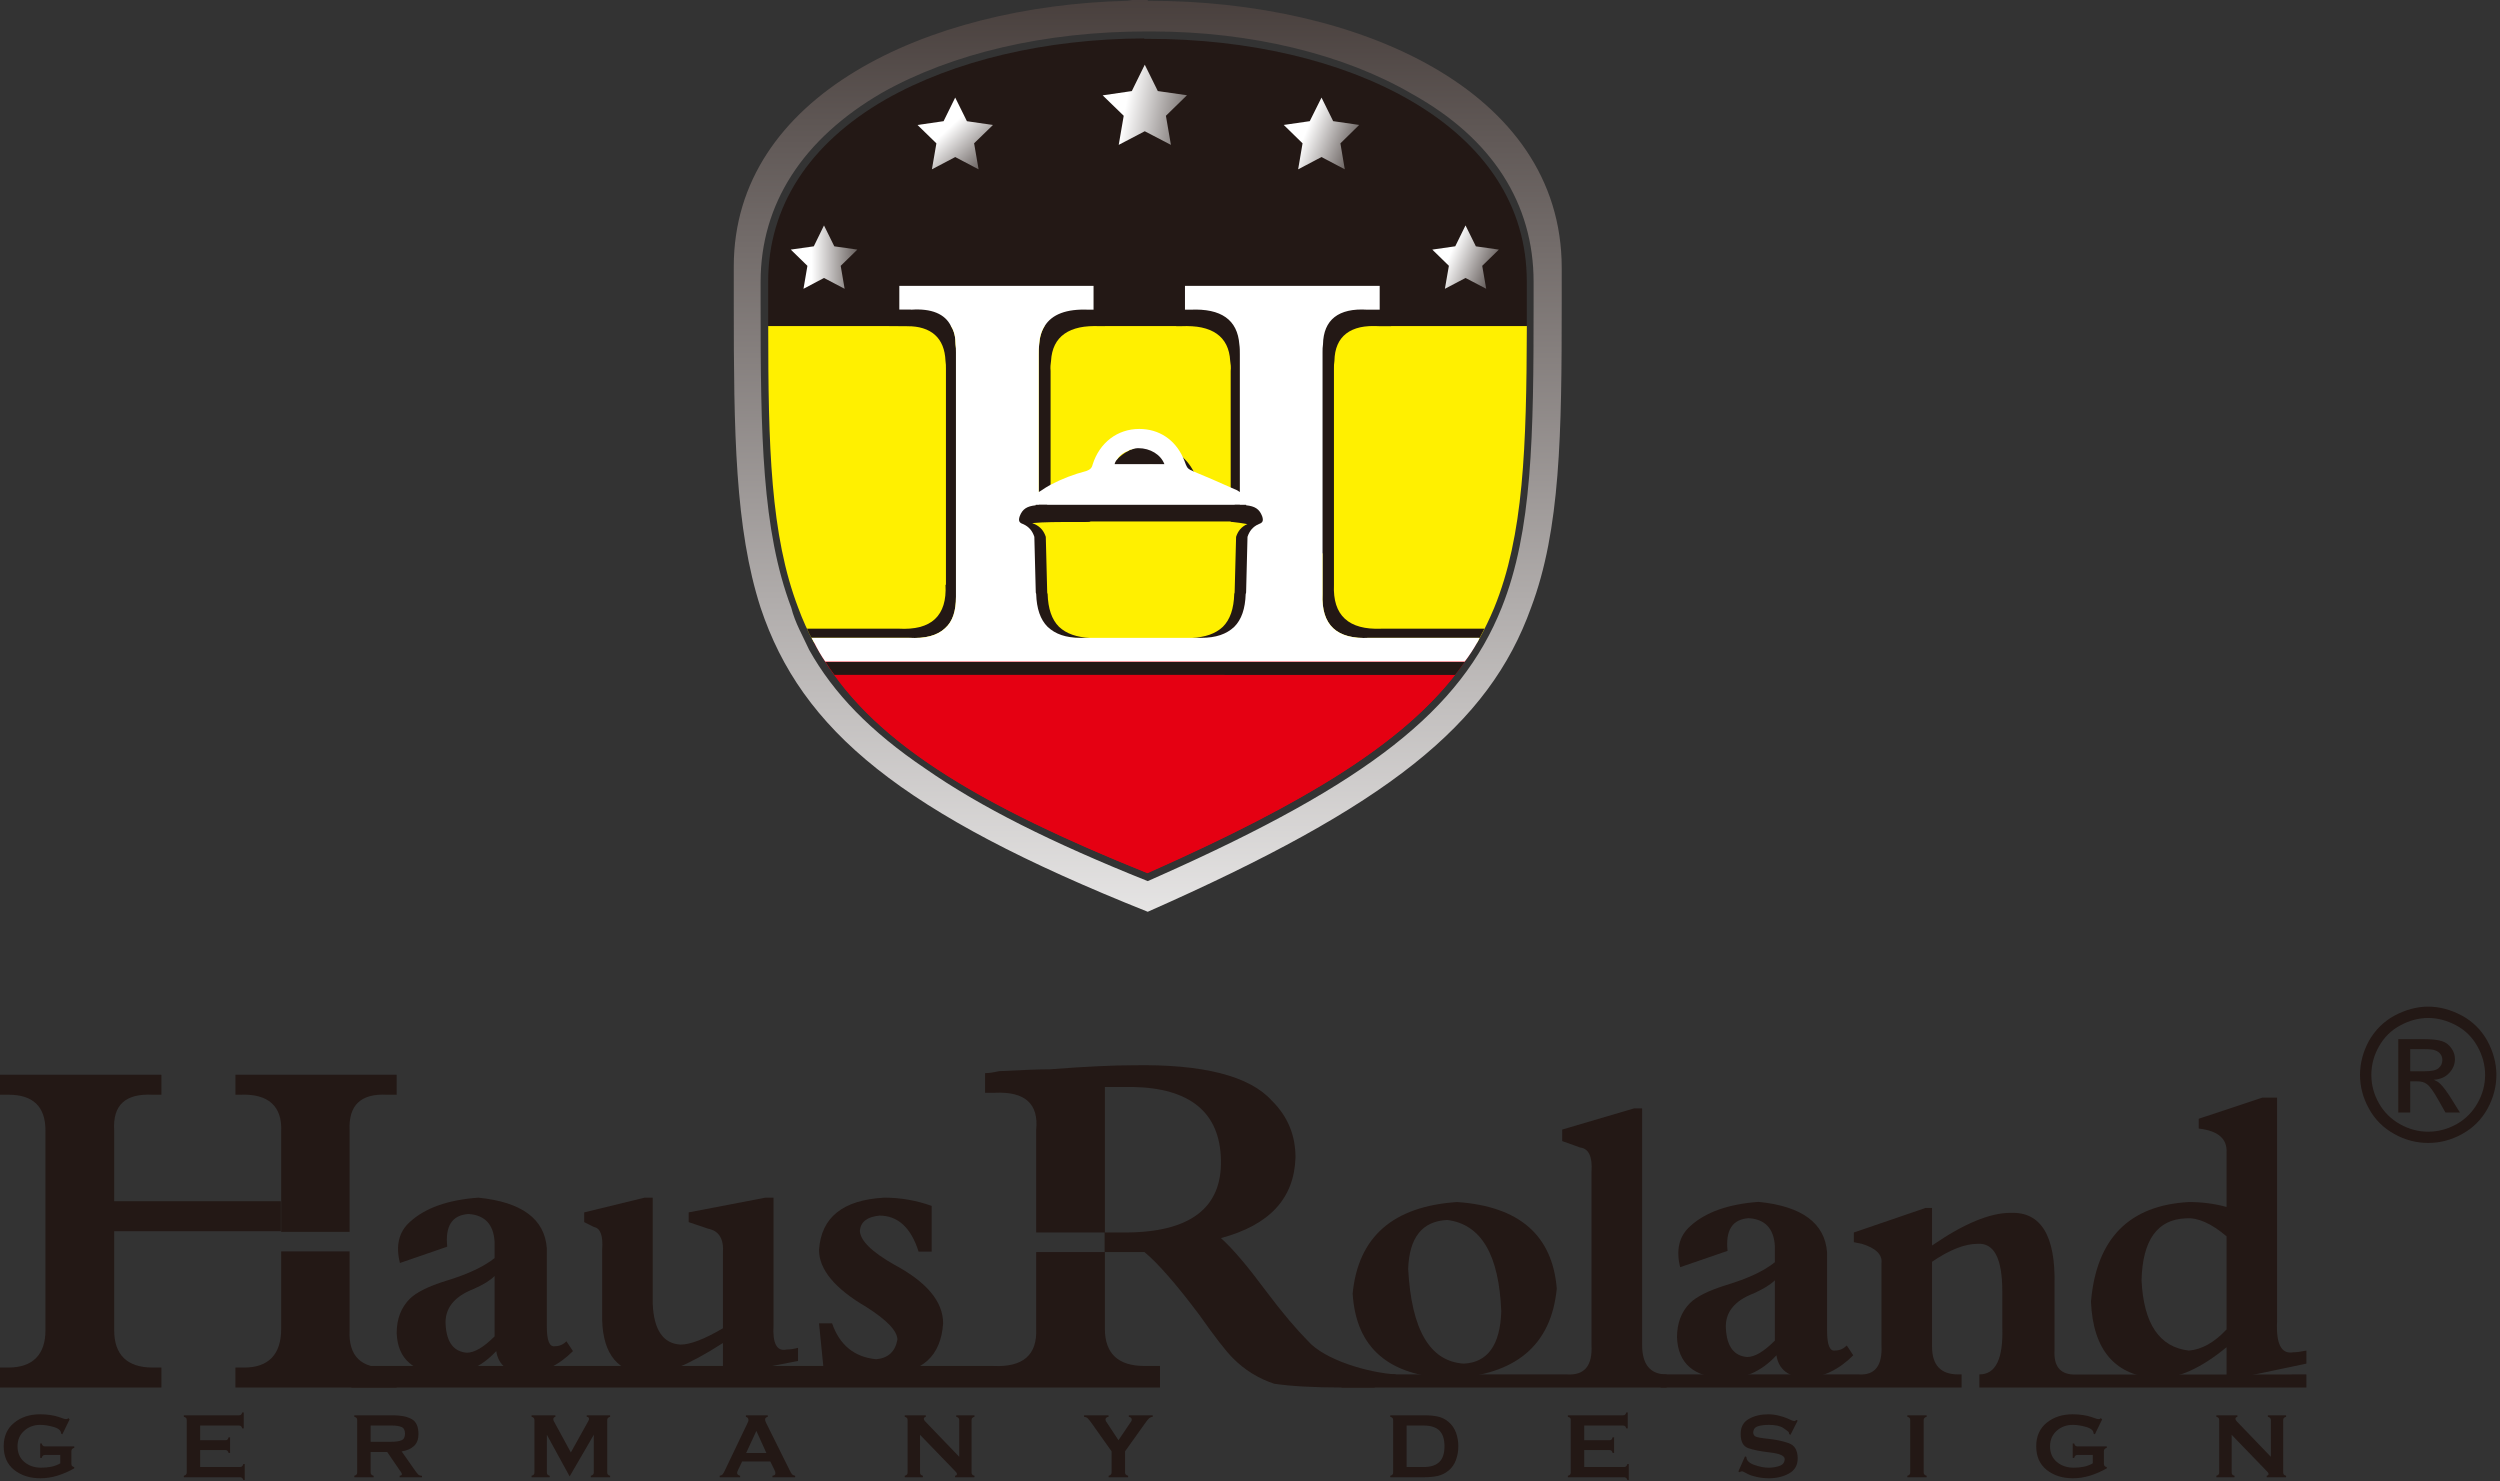 <?xml version="1.0" encoding="UTF-8" standalone="no"?>
<!DOCTYPE svg PUBLIC "-//W3C//DTD SVG 1.1//EN" "http://www.w3.org/Graphics/SVG/1.1/DTD/svg11.dtd">
<svg width="100%" height="100%" viewBox="0 0 606 359" version="1.1" xmlns="http://www.w3.org/2000/svg" xmlns:xlink="http://www.w3.org/1999/xlink" xml:space="preserve" xmlns:serif="http://www.serif.com/" style="fill-rule:evenodd;clip-rule:evenodd;stroke-linejoin:round;stroke-miterlimit:2;">
    <rect x="0" y="0" width="606" height="359" fill="#333333" stroke="none"/>
    <g transform="matrix(0,-309.713,-309.713,0,278.213,256.631)">
        <path d="M0.828,0.016C0.824,0.173 0.754,0.324 0.62,0.324L0.591,0.324C0.49,0.324 0.415,0.323 0.353,0.303C0.257,0.271 0.192,0.193 0.115,0C0.198,-0.188 0.261,-0.267 0.353,-0.3C0.414,-0.323 0.489,-0.324 0.591,-0.324L0.619,-0.324C0.759,-0.324 0.828,-0.163 0.828,-0.001L0.828,-0L0.829,-0C0.829,0.005 0.829,0.011 0.828,0.016ZM0.227,0.174C0.256,0.217 0.286,0.246 0.32,0.265C0.331,0.27 0.341,0.276 0.353,0.279C0.414,0.302 0.488,0.303 0.591,0.303L0.608,0.303C0.669,0.303 0.72,0.27 0.756,0.208C0.787,0.153 0.804,0.08 0.804,0.001L0.804,-0.003C0.804,-0.081 0.786,-0.154 0.755,-0.207C0.72,-0.27 0.669,-0.302 0.608,-0.302L0.591,-0.302C0.487,-0.302 0.413,-0.301 0.353,-0.277C0.273,-0.245 0.216,-0.173 0.143,-0.009L0.139,0C0.169,0.075 0.197,0.131 0.227,0.174Z" style="fill:url(#_Linear1);fill-rule:nonzero;"/>
    </g>
    <g transform="matrix(4.167,0,0,4.167,202.275,211.664)">
        <path d="M0,-11.538L36.105,-11.538C33.022,-7.607 27.675,-4.201 18.211,0C8.453,-3.936 3.002,-7.338 0,-11.538" style="fill:rgb(229,0,18);fill-rule:nonzero;"/>
    </g>
    <g transform="matrix(4.167,0,0,4.167,186.218,155.827)">
        <path d="M0,-18.431C0,-11.441 0.127,-6.272 1.747,-2.033C2.001,-1.336 2.31,-0.645 2.674,0L41.227,0C41.275,-0.078 41.327,-0.182 41.379,-0.259C41.688,-0.825 41.971,-1.414 42.229,-2.033C43.95,-6.246 44.105,-11.364 44.13,-18.431L0,-18.431Z" style="fill:rgb(255,240,0);fill-rule:nonzero;"/>
    </g>
    <g transform="matrix(4.167,0,0,4.167,341.606,64.145)">
        <path d="M0,-9.586C-3.982,-11.874 -9.381,-13.133 -15.166,-13.133L-15.421,-13.133L-15.421,-13.159C-21.153,-13.133 -26.474,-11.874 -30.457,-9.612C-34.928,-7.042 -37.293,-3.365 -37.293,0.978L-37.293,3.573L6.837,3.573L6.837,0.978C6.837,-3.365 4.474,-7.016 0,-9.586" style="fill:rgb(35,24,21);fill-rule:nonzero;"/>
    </g>
    <g transform="matrix(4.167,0,0,4.167,588.586,277.05)">
        <path d="M0,-7.93C0.668,-7.93 1.322,-7.747 1.95,-7.415C2.587,-7.073 3.08,-6.584 3.438,-5.951C3.783,-5.312 3.969,-4.648 3.969,-3.962C3.969,-3.277 3.795,-2.617 3.449,-1.983C3.096,-1.355 2.612,-0.867 1.974,-0.519C1.346,-0.171 0.693,0 0,0C-0.682,0 -1.344,-0.171 -1.97,-0.519C-2.596,-0.867 -3.092,-1.355 -3.438,-1.983C-3.793,-2.617 -3.964,-3.277 -3.964,-3.962C-3.964,-4.648 -3.785,-5.312 -3.438,-5.951C-3.073,-6.584 -2.577,-7.073 -1.946,-7.415C-1.308,-7.747 -0.661,-7.93 0,-7.93M0,-7.269C-0.548,-7.269 -1.095,-7.124 -1.619,-6.839C-2.146,-6.558 -2.557,-6.153 -2.86,-5.619C-3.159,-5.089 -3.305,-4.533 -3.305,-3.962C-3.305,-3.391 -3.164,-2.84 -2.868,-2.316C-2.577,-1.796 -2.16,-1.386 -1.635,-1.09C-1.115,-0.8 -0.568,-0.654 0,-0.654C0.577,-0.654 1.122,-0.8 1.65,-1.09C2.169,-1.386 2.583,-1.796 2.872,-2.316C3.171,-2.84 3.313,-3.391 3.313,-3.962C3.313,-4.533 3.163,-5.089 2.865,-5.619C2.568,-6.153 2.158,-6.558 1.632,-6.839C1.094,-7.124 0.559,-7.269 0,-7.269M-1.739,-1.771L-1.739,-6.039L-0.27,-6.039C0.231,-6.039 0.596,-5.997 0.823,-5.914C1.047,-5.842 1.221,-5.701 1.353,-5.505C1.496,-5.307 1.558,-5.1 1.558,-4.881C1.558,-4.57 1.439,-4.295 1.221,-4.066C0.995,-3.827 0.707,-3.702 0.33,-3.676C0.483,-3.609 0.605,-3.536 0.693,-3.448C0.865,-3.282 1.08,-3.002 1.33,-2.601L1.847,-1.771L1.006,-1.771L0.626,-2.44C0.33,-2.97 0.1,-3.308 -0.09,-3.432C-0.225,-3.536 -0.399,-3.583 -0.646,-3.583L-1.043,-3.583L-1.043,-1.771L-1.739,-1.771ZM-1.043,-4.17L-0.212,-4.17C0.185,-4.17 0.461,-4.222 0.605,-4.351C0.749,-4.471 0.826,-4.627 0.826,-4.824C0.826,-4.949 0.793,-5.063 0.721,-5.161C0.646,-5.265 0.549,-5.333 0.423,-5.38C0.305,-5.437 0.073,-5.457 -0.264,-5.457L-1.043,-5.457L-1.043,-4.17Z" style="fill:rgb(35,24,21);"/>
    </g>
    <g transform="matrix(4.167,0,0,4.167,119.889,314.31)">
        <path d="M0,-1.2C-0.254,-0.944 -0.665,-0.691 -1.232,-0.442C-2.373,0.006 -2.913,0.701 -2.848,1.646C-2.785,2.664 -2.373,3.199 -1.614,3.261C-1.171,3.261 -0.634,2.944 0,2.311L0,-1.2ZM4.559,3.167C3.734,3.994 2.817,4.435 1.805,4.497C0.792,4.435 0.222,3.994 0.097,3.167C-0.791,4.118 -1.804,4.559 -2.944,4.497C-4.717,4.435 -5.634,3.641 -5.696,2.124C-5.696,1.303 -5.444,0.639 -4.938,0.13C-4.556,-0.249 -3.86,-0.597 -2.848,-0.914C-1.583,-1.293 -0.634,-1.74 0,-2.243L0,-3.194C-0.062,-4.207 -0.568,-4.746 -1.518,-4.808C-2.469,-4.746 -2.881,-4.113 -2.755,-2.908L-5.507,-1.958C-5.761,-2.971 -5.571,-3.765 -4.938,-4.336C-4.053,-5.157 -2.724,-5.629 -0.949,-5.759C1.582,-5.505 2.912,-4.523 3.039,-2.815L3.039,1.745C3.039,2.565 3.196,2.944 3.514,2.882C3.765,2.882 3.988,2.788 4.178,2.596L4.559,3.167Z" style="fill:rgb(35,24,21);fill-rule:nonzero;"/>
    </g>
    <g transform="matrix(4.167,0,0,4.167,175.236,298.079)">
        <path d="M0,6.591C-1.963,7.858 -3.417,8.455 -4.367,8.393C-6.076,8.33 -6.964,7.287 -7.025,5.261L-7.025,1.174C-6.964,0.355 -7.122,-0.088 -7.501,-0.155L-8.07,-0.44L-8.07,-1.007L-4.557,-1.864L-4.083,-1.864L-4.083,4.312C-4.02,5.828 -3.481,6.622 -2.469,6.684C-1.898,6.684 -1.078,6.368 0,5.734L0,1.367C0.062,0.547 -0.221,0.069 -0.854,-0.056L-1.993,-0.44L-1.993,-1.007L2.47,-1.864L2.944,-1.864L2.944,5.542C2.879,6.622 3.134,7.094 3.706,6.97C3.895,6.97 4.115,6.939 4.37,6.871L4.37,7.634L0.476,8.393L0,8.393L0,6.591Z" style="fill:rgb(35,24,21);fill-rule:nonzero;"/>
    </g>
    <g transform="matrix(4.167,0,0,4.167,198.531,302.583)">
        <path d="M0,4.367L0.76,4.367C1.201,5.634 2.056,6.33 3.323,6.455C4.019,6.393 4.432,6.013 4.559,5.317C4.559,4.814 3.957,4.18 2.754,3.417C0.916,2.342 0,1.236 0,0.094C0.127,-1.802 1.391,-2.815 3.798,-2.945C4.749,-2.945 5.665,-2.783 6.553,-2.467L6.553,0.192L5.792,0.192C5.348,-1.2 4.59,-1.901 3.516,-1.901C2.817,-1.833 2.438,-1.553 2.376,-1.044C2.376,-0.472 3.039,0.192 4.369,0.95C6.267,1.963 7.219,3.1 7.219,4.367C7.09,6.268 6.013,7.249 3.988,7.312C3.291,7.312 2.596,7.28 1.899,7.218C1.646,7.156 1.486,7.12 1.425,7.12C1.298,7.12 1.139,7.156 0.949,7.218L0.285,7.218L0,4.367Z" style="fill:rgb(35,24,21);fill-rule:nonzero;"/>
    </g>
    <g transform="matrix(4.167,0,0,4.167,354.793,294.94)">
        <path d="M0,8.544C1.388,8.482 2.127,7.468 2.187,5.506C2.059,2.213 1.023,0.442 -0.949,0.188C-2.404,0.25 -3.165,1.201 -3.228,3.034C-3.039,6.586 -1.961,8.414 0,8.544M-0.381,-0.856C3.237,-0.606 5.162,1.076 5.416,4.176C5.097,7.468 3.04,9.208 -0.756,9.4C-4.362,9.275 -6.269,7.625 -6.458,4.462C-6.134,1.17 -4.112,-0.606 -0.381,-0.856" style="fill:rgb(35,24,21);fill-rule:nonzero;"/>
    </g>
    <g transform="matrix(4.167,0,0,4.167,398.055,278.973)">
        <path d="M0,11.296C0,12.427 0.473,13.004 1.427,13.004L1.427,13.767L-17.487,13.767L-17.487,13.004L-4.367,13.004C-3.354,13.067 -2.882,12.5 -2.946,11.296L-2.946,1.232C-2.882,0.343 -3.101,-0.134 -3.608,-0.196L-4.65,-0.57L-4.65,-1.24L-0.475,-2.471L0,-2.471L0,11.296Z" style="fill:rgb(35,24,21);fill-rule:nonzero;"/>
    </g>
    <g transform="matrix(4.167,0,0,4.167,430.229,315.308)">
        <path d="M0,-1.19C-0.252,-0.941 -0.665,-0.687 -1.229,-0.431C-2.376,0.005 -2.919,0.706 -2.847,1.656C-2.784,2.664 -2.376,3.209 -1.612,3.271C-1.171,3.271 -0.636,2.955 0,2.315L0,-1.19ZM4.56,3.172C3.74,3.998 2.819,4.44 1.807,4.507C0.794,4.44 0.215,3.998 0.093,3.172C-0.793,4.123 -1.808,4.564 -2.942,4.507C-4.713,4.44 -5.63,3.65 -5.693,2.134C-5.693,1.308 -5.444,0.643 -4.939,0.134C-4.556,-0.245 -3.86,-0.592 -2.847,-0.909C-1.581,-1.289 -0.636,-1.73 0,-2.243L0,-3.189C-0.064,-4.202 -0.566,-4.742 -1.52,-4.804C-2.473,-4.742 -2.878,-4.108 -2.752,-2.903L-5.51,-1.953C-5.76,-2.966 -5.568,-3.76 -4.939,-4.326C-4.054,-5.147 -2.719,-5.624 -0.95,-5.754C1.578,-5.5 2.91,-4.518 3.037,-2.81L3.037,1.749C3.037,2.57 3.198,2.955 3.51,2.892C3.765,2.892 3.99,2.793 4.183,2.602L4.56,3.172Z" style="fill:rgb(35,24,21);fill-rule:nonzero;"/>
    </g>
    <g transform="matrix(4.167,0,0,4.167,498.018,301.935)">
        <path d="M0,6.065C-0.057,6.989 0.306,7.462 1.076,7.498C1.158,7.504 14.56,7.504 14.652,7.493L14.652,8.256L-4.372,8.256L-4.372,7.493C-3.415,7.493 -2.977,6.579 -3.039,4.741L-3.039,2.653C-3.039,0.758 -3.511,-0.166 -4.469,-0.104C-5.224,-0.104 -6.105,0.244 -7.125,0.94L-7.125,5.878C-7.125,6.958 -6.614,7.493 -5.602,7.493L-5.407,7.493L-5.407,8.256L-22.914,8.256L-22.914,7.493L-11.395,7.493C-10.449,7.556 -10.002,6.989 -10.067,5.785L-10.067,1.038C-10.002,0.529 -10.384,0.151 -11.206,-0.104L-11.674,-0.198L-11.674,-0.763L-7.504,-2.191L-7.125,-2.191L-7.125,-0.005C-5.287,-1.272 -3.765,-1.906 -2.561,-1.906C-0.79,-1.974 0.064,-0.577 0,2.274L0,6.065Z" style="fill:rgb(35,24,21);fill-rule:nonzero;"/>
    </g>
    <g transform="matrix(4.167,0,0,4.167,539.714,300.487)">
        <path d="M0,-0.193C-0.894,-0.951 -1.683,-1.299 -2.379,-1.237C-4.027,-1.174 -4.888,0.031 -4.944,2.373C-4.822,4.901 -3.9,6.257 -2.191,6.454C-1.435,6.392 -0.7,5.976 0,5.224L0,-0.193ZM0,6.257C-1.46,7.466 -2.789,8.069 -3.994,8.069C-6.458,7.944 -7.767,6.454 -7.886,3.608C-7.57,-0.063 -5.668,-1.995 -2.191,-2.187C-1.435,-2.187 -0.7,-2.093 0,-1.901L0,-5.037C0.056,-5.858 -0.477,-6.331 -1.618,-6.461L-1.618,-7.032L2.082,-8.262L2.94,-8.262L2.94,4.745C2.874,6.075 3.188,6.678 3.886,6.553C4.073,6.553 4.331,6.516 4.646,6.454L4.646,7.213L0.565,8.069L0,8.069L0,6.257Z" style="fill:rgb(35,24,21);fill-rule:nonzero;"/>
    </g>
    <g transform="matrix(4.167,0,0,4.167,272.644,295.485)">
        <path d="M0,0.785L-1.157,0.785L-1.157,-7.68L0.458,-7.68C3.802,-7.618 5.532,-6.195 5.594,-3.453C5.669,-0.643 3.802,0.785 0,0.785M10.63,7.068C10.022,6.455 9.205,5.511 8.224,4.202C7.153,2.759 6.292,1.735 5.594,1.111C8.418,0.354 9.856,-1.189 9.932,-3.578C9.932,-4.865 9.484,-5.966 8.559,-6.88C7.271,-8.314 4.57,-9.02 0.458,-8.942C-0.609,-8.942 -2.209,-8.875 -4.352,-8.708C-4.953,-8.708 -5.943,-8.672 -7.319,-8.599C-7.636,-8.527 -7.898,-8.485 -8.126,-8.485L-8.126,-7.342L-7.549,-7.342C-5.797,-7.426 -4.997,-6.694 -5.155,-5.177L-5.155,0.785L-1.173,0.785L-1.173,1.922L-5.155,1.922L-5.155,6.383C-5.083,7.899 -5.908,8.631 -7.648,8.549L-44.99,8.549L-44.99,9.805L2.049,9.805L2.049,8.549L1.144,8.549C-0.379,8.549 -1.157,7.831 -1.157,6.383L-1.157,1.922L1.144,1.922C1.894,2.539 2.978,3.765 4.333,5.573C5.257,6.882 5.892,7.701 6.292,8.097C6.965,8.776 7.771,9.28 8.686,9.581C9.591,9.721 10.939,9.805 12.697,9.805L14.515,9.805L15.797,9.041C14.203,8.953 11.612,8.211 10.63,7.068" style="fill:rgb(35,24,21);fill-rule:nonzero;"/>
    </g>
    <g transform="matrix(4.167,0,0,4.167,0,331.492)">
        <path d="M0,-15.87L0.495,-15.87C1.904,-15.87 2.644,-15.2 2.644,-13.793L2.644,-2.166C2.644,-0.753 1.904,0 0.495,0L0,0L0,1.163L9.389,1.163L9.389,0L8.877,0C7.387,0 6.643,-0.753 6.643,-2.166L6.643,-13.793C6.549,-15.284 7.307,-15.948 8.877,-15.87L9.389,-15.87L9.389,-17.033L0,-17.033L0,-15.87Z" style="fill:rgb(35,24,21);fill-rule:nonzero;"/>
    </g>
    <g transform="matrix(4.167,0,0,4.167,84.741,317.213)">
        <path d="M0,1.261L0,-3.329L-3.98,-3.329L-3.98,1.183C-3.98,2.674 -4.726,3.427 -6.133,3.427L-6.642,3.427L-6.642,4.59L2.739,4.59L2.739,3.427L2.253,3.427C0.674,3.505 -0.072,2.757 0,1.261" style="fill:rgb(35,24,21);fill-rule:nonzero;"/>
    </g>
    <g transform="matrix(4.167,0,0,4.167,57.068,298.6)">
        <path d="M0,-9.139L0,-7.976L0.254,-7.976C1.916,-8.054 2.737,-7.306 2.661,-5.821L2.661,0L6.642,0L6.642,-5.899C6.569,-7.389 7.315,-8.054 8.811,-7.976L9.381,-7.976L9.381,-9.139L0,-9.139Z" style="fill:rgb(35,24,21);fill-rule:nonzero;"/>
    </g>
    <g transform="matrix(-4.167,0,0,4.167,1051.26,81.946)">
        <rect x="235.944" y="50.211" width="9.715" height="1.745" style="fill:rgb(35,24,21);"/>
    </g>
    <g transform="matrix(4.167,0,0,4.167,357.995,211.598)">
        <path d="M0,-13.385C-2.775,-8.635 -8.2,-4.855 -19.175,0C-30.332,-4.47 -35.855,-8.298 -38.553,-13.385L0,-13.385Z" style="fill:rgb(229,0,18);fill-rule:nonzero;"/>
    </g>
    <g transform="matrix(12.476,13.383,13.383,-12.476,229.451,31.55)">
        <path d="M-0.114,0.052L-0.313,-0.235L0.036,-0.218L0.247,-0.496L0.339,-0.159L0.669,-0.044L0.376,0.148L0.369,0.496L0.097,0.278L-0.238,0.378L-0.114,0.052Z" style="fill:url(#_Linear2);fill-rule:nonzero;"/>
    </g>
    <g transform="matrix(24.172,4.497,4.497,-24.172,272.909,25.134)">
        <path d="M0.035,0.133L-0.24,0.039L0.001,-0.121L0.005,-0.412L0.233,-0.233L0.511,-0.318L0.41,-0.045L0.577,0.192L0.287,0.18L0.113,0.412L0.035,0.133Z" style="fill:url(#_Linear3);fill-rule:nonzero;"/>
    </g>
    <g transform="matrix(16.139,0,0,-16.139,196.766,62.325)">
        <path d="M0.031,0.162L-0.315,0.113L-0.065,-0.131L-0.124,-0.476L0.184,-0.313L0.494,-0.476L0.435,-0.131L0.685,0.113L0.339,0.162L0.184,0.476L0.031,0.162Z" style="fill:url(#_Linear4);fill-rule:nonzero;"/>
    </g>
    <g transform="matrix(16.996,6.769,6.769,-16.996,316.516,31.959)">
        <path d="M-0.003,0.151L-0.305,-0.023L0.017,-0.157L0.09,-0.499L0.317,-0.233L0.664,-0.27L0.483,0.028L0.624,0.347L0.285,0.266L0.026,0.499L-0.003,0.151Z" style="fill:url(#_Linear5);fill-rule:nonzero;"/>
    </g>
    <g transform="matrix(14.888,6.235,6.235,-14.888,351.416,61.768)">
        <path d="M0.027,0.15L-0.272,-0.029L0.052,-0.157L0.13,-0.499L0.353,-0.229L0.702,-0.259L0.514,0.036L0.65,0.357L0.313,0.269L0.048,0.499L0.027,0.15Z" style="fill:url(#_Linear6);fill-rule:nonzero;"/>
    </g>
    <g transform="matrix(-4.167,0,0,4.167,1513.26,-257.637)">
        <rect x="290.013" y="91.505" width="12.457" height="0.657" style="fill:rgb(35,24,21);"/>
    </g>
    <g transform="matrix(4.167,0,0,4.167,278.715,119.4)">
        <path d="M0,-1.614C0.693,-1.635 1.302,-1.266 1.514,-0.682L-1.377,-0.682C-1.223,-1.204 -0.639,-1.599 0,-1.614M6.091,1.138C6.06,1.071 6.052,1.032 6.031,1.011C5.941,0.944 5.863,0.863 5.765,0.824C4.899,0.44 4.037,0.053 3.159,-0.305C2.968,-0.386 2.84,-0.448 2.771,-0.677C2.381,-1.959 1.338,-2.752 0.053,-2.746C-1.209,-2.741 -2.254,-1.949 -2.641,-0.677C-2.711,-0.458 -2.814,-0.37 -3.032,-0.311C-3.965,-0.061 -4.85,0.307 -5.66,0.839C-5.767,0.904 -5.864,0.988 -5.966,1.068C-5.951,1.092 -5.937,1.112 -5.922,1.138L6.091,1.138Z" style="fill:rgb(35,24,21);"/>
    </g>
    <g transform="matrix(4.167,0,0,4.167,265.08,127.02)">
        <path d="M0,-12.894L0,-12.468L-0.292,-12.468C-2.1,-12.549 -3.057,-11.884 -3.164,-10.448C-3.189,-10.261 -3.189,-10.077 -3.189,-9.864L-3.189,-1.859C-3.244,-1.833 -3.271,-1.807 -3.322,-1.752L-3.59,-1.752L-3.59,-1.117L-3.189,-1.117L-3.189,-1.088C-3.667,-1.036 -3.962,-0.877 -4.119,-0.452C-4.2,-0.239 -4.147,-0.106 -3.962,0L-3.936,0C-3.002,-0.185 -0.586,-0.078 -0.16,-0.133L-0.212,-0.158L-1.145,-0.691L-1.384,-0.823L-1.915,-1.117L-2.048,-1.194L-2.5,-1.436L-2.5,-8.906C-2.524,-9.119 -2.5,-9.306 -2.474,-9.49C-2.393,-10.926 -1.409,-11.59 0.373,-11.513L0.665,-11.513L0.665,-12.894L0,-12.894Z" style="fill:rgb(35,24,21);"/>
    </g>
    <g transform="matrix(4.167,0,0,4.167,230.517,149.08)">
        <path d="M0,-16.807C-0.345,-17.523 -1.142,-17.843 -2.313,-17.762L-3.004,-17.762L-3.004,-18.188L-3.591,-18.188L-3.591,-16.807L-2.577,-16.807C-1.142,-16.807 -0.374,-16.114 -0.319,-14.785C-0.293,-14.626 -0.293,-14.494 -0.293,-14.333L-0.293,-1.758L-0.319,-1.758C-0.267,-0.854 -0.478,-0.189 -0.932,0.236C-1.383,0.662 -2.1,0.849 -3.058,0.794L-8.376,0.794C-8.295,0.981 -8.215,1.168 -8.108,1.327L-2.445,1.327C-1.49,1.381 -0.797,1.194 -0.345,0.769C0.105,0.371 0.291,-0.242 0.291,-1.064L0.291,-15.291C0.291,-15.45 0.291,-15.581 0.266,-15.742C0.266,-16.168 0.187,-16.514 0,-16.807" style="fill:rgb(35,24,21);"/>
    </g>
    <g transform="matrix(4.167,0,0,4.167,334.871,75.955)">
        <path d="M0,18.344C-1.913,18.425 -2.844,17.573 -2.765,15.792L-2.765,3.217C-2.765,3.056 -2.765,2.924 -2.737,2.765C-2.712,1.33 -1.806,0.639 -0.131,0.743L0.559,0.743L0.559,-0.638L-11.698,-0.638L-11.938,0.743L-11.645,0.743C-9.863,0.665 -8.879,1.33 -8.801,2.765C-8.772,2.95 -8.746,3.137 -8.772,3.349L-8.772,12.123C-8.533,12.15 -8.03,12.204 -7.576,12.31C-7.124,12.39 -6.727,12.549 -6.646,12.762C-6.565,13.001 -6.595,13.134 -6.808,13.214C-7.203,13.372 -7.393,13.64 -7.498,13.959L-3.429,13.959L-3.429,16.324C-3.51,18.131 -2.606,18.982 -0.689,18.877L5.717,18.877C5.796,18.69 5.902,18.531 5.983,18.344L0,18.344Z" style="fill:rgb(35,24,21);"/>
    </g>
    <g transform="matrix(4.167,0,0,4.167,250.122,121.923)">
        <path d="M0,-0.529L0.268,-0.529C0.319,-0.584 0.346,-0.61 0.4,-0.636L0.4,0.107L0,0.107L0,-0.529Z" style="fill:white;"/>
    </g>
    <g transform="matrix(4.167,0,0,4.167,303.63,102.645)">
        <path d="M0,5.85C-0.025,5.878 -0.052,5.878 -0.078,5.905C-0.397,6.063 -0.559,6.302 -0.664,6.596L-0.742,9.731C-0.742,9.812 -0.742,9.867 -0.771,9.918C-0.797,10.77 -1.01,11.409 -1.462,11.832C-1.888,12.258 -2.526,12.471 -3.35,12.471L-9.838,12.471C-11.512,12.471 -12.39,11.62 -12.416,9.918C-12.441,9.867 -12.441,9.812 -12.441,9.731L-12.522,6.596C-12.629,6.276 -12.813,6.011 -13.188,5.85L-13.214,5.85C-13.399,5.744 -13.452,5.611 -13.371,5.398C-13.214,4.973 -12.919,4.814 -12.441,4.762L-12.441,4.733L-0.742,4.733L-0.742,4.762C-0.452,4.788 -0.239,4.869 -0.078,5.027C-0.025,5.053 0.025,5.107 0.08,5.159C0.105,5.213 0.162,5.292 0.187,5.398C0.24,5.534 0.24,5.611 0.213,5.692C0.187,5.772 0.105,5.824 0,5.85M-7.869,2.075C-7.737,1.862 -7.495,1.677 -7.231,1.597C-7.18,1.545 -7.124,1.517 -7.044,1.517C-6.911,1.465 -6.779,1.438 -6.646,1.438C-5.956,1.438 -5.343,1.809 -5.13,2.368L-8.027,2.368C-8.002,2.261 -7.949,2.156 -7.869,2.075M6.809,12.471C4.892,12.576 3.988,11.725 4.069,9.918L4.069,-4.147C4.069,-4.305 4.069,-4.437 4.095,-4.598C4.122,-6.034 4.998,-6.725 6.673,-6.618L7.393,-6.618L7.393,-8.002L-3.934,-8.002L-3.934,-6.618L-3.614,-6.618C-1.833,-6.699 -0.877,-6.034 -0.771,-4.598C-0.742,-4.411 -0.742,-4.227 -0.742,-4.014L-0.742,3.991C-0.797,3.962 -0.85,3.911 -0.904,3.885C-1.035,3.83 -1.142,3.778 -1.274,3.724C-1.994,3.405 -2.71,3.085 -3.43,2.794C-3.456,2.794 -3.456,2.768 -3.481,2.768C-3.695,2.687 -3.802,2.607 -3.882,2.394C-3.934,2.261 -3.987,2.103 -4.04,1.997C-4.52,0.933 -5.449,0.319 -6.592,0.319C-7.869,0.319 -8.905,1.12 -9.307,2.394C-9.356,2.607 -9.464,2.687 -9.677,2.768C-10.396,2.953 -11.087,3.22 -11.752,3.565C-11.938,3.671 -12.122,3.778 -12.309,3.911C-12.361,3.936 -12.39,3.962 -12.441,3.991L-12.441,-4.014C-12.441,-4.227 -12.441,-4.411 -12.416,-4.598C-12.39,-5.024 -12.283,-5.37 -12.097,-5.663C-11.67,-6.354 -10.819,-6.673 -9.544,-6.618L-9.252,-6.618L-9.252,-8.002L-20.551,-8.002L-20.551,-6.618L-19.859,-6.618C-18.688,-6.699 -17.892,-6.379 -17.547,-5.663C-17.359,-5.37 -17.281,-5.024 -17.281,-4.598C-17.256,-4.437 -17.256,-4.305 -17.256,-4.147L-17.256,10.08C-17.256,10.903 -17.441,11.516 -17.892,11.913C-18.344,12.338 -19.037,12.525 -19.992,12.471L-25.655,12.471C-25.604,12.576 -25.549,12.66 -25.497,12.764C-25.31,13.137 -25.097,13.511 -24.858,13.852L12.338,13.852C12.604,13.511 12.843,13.137 13.057,12.764C13.11,12.685 13.161,12.576 13.188,12.496C13.188,12.496 13.188,12.471 13.215,12.471L6.809,12.471Z" style="fill:white;"/>
    </g>
    <g transform="matrix(4.167,0,0,4.167,305.167,149.954)">
        <path d="M0,-5.504C-0.372,-5.343 -0.559,-5.078 -0.665,-4.758L-0.744,-1.623C-0.744,-1.542 -0.744,-1.487 -0.771,-1.436C-0.798,-0.584 -1.01,0.055 -1.437,0.478C-1.889,0.904 -2.501,1.117 -3.35,1.117L-3.907,1.117C-3.136,1.091 -2.526,0.878 -2.101,0.478C-1.674,0.055 -1.462,-0.584 -1.437,-1.436C-1.411,-1.487 -1.411,-1.542 -1.411,-1.623L-1.329,-4.758C-1.224,-5.078 -1.036,-5.343 -0.665,-5.504C-0.427,-5.582 -0.4,-5.717 -0.479,-5.956C-0.639,-6.381 -0.93,-6.54 -1.411,-6.592L-1.411,-6.621L-0.744,-6.621L-0.744,-6.592C-0.239,-6.54 0.025,-6.381 0.187,-5.956C0.266,-5.717 0.24,-5.582 0,-5.504" style="fill:rgb(35,24,21);"/>
    </g>
    <g transform="matrix(4.167,0,0,4.167,247.957,149.954)">
        <path d="M0,-5.504C0.372,-5.343 0.559,-5.078 0.664,-4.758L0.745,-1.623C0.745,-1.542 0.745,-1.487 0.771,-1.436C0.797,-0.584 1.011,0.055 1.437,0.478C1.888,0.904 2.501,1.117 3.35,1.117L3.908,1.117C3.137,1.091 2.527,0.878 2.101,0.478C1.675,0.055 1.463,-0.584 1.437,-1.436C1.41,-1.487 1.41,-1.542 1.41,-1.623L1.33,-4.758C1.223,-5.078 1.036,-5.343 0.664,-5.504C0.426,-5.582 0.4,-5.717 0.479,-5.956C0.639,-6.381 0.93,-6.54 1.41,-6.592L1.41,-6.621L0.745,-6.621L0.745,-6.592C0.239,-6.54 -0.026,-6.381 -0.187,-5.956C-0.266,-5.717 -0.239,-5.582 0,-5.504" style="fill:rgb(35,24,21);"/>
    </g>
    <g transform="matrix(-4.167,0,0,4.167,1394.15,-353.567)">
        <rect x="281.584" y="102.873" width="0.729" height="0.944" style="fill:rgb(35,24,21);"/>
    </g>
    <g transform="matrix(-0.085,-4.166,-4.166,0.085,274.458,84.641)">
        <path d="M-18.59,-18.963C-18.852,-18.771 -19.086,-18.58 -19.328,-18.39L-18.59,17.707C-18.341,17.89 -18.1,18.043 -17.831,18.199L-18.59,-18.963Z" style="fill:rgb(35,24,21);"/>
    </g>
    <g transform="matrix(4.167,0,0,4.167,10.889,348.473)">
        <path d="M0,1.01C-0.097,1.01 -0.16,1.068 -0.188,1.183L-0.275,1.183L-0.275,0.341L-0.188,0.341C-0.16,0.455 -0.097,0.513 0,0.513L1.707,0.513L1.707,0.594C1.657,0.609 1.616,0.631 1.586,0.662C1.556,0.692 1.54,0.734 1.54,0.789L1.54,1.529C1.54,1.583 1.554,1.624 1.58,1.653C1.607,1.682 1.649,1.704 1.707,1.718L1.707,1.788C1.387,1.97 1.062,2.112 0.732,2.214C0.403,2.315 0.07,2.366 -0.265,2.366C-0.873,2.366 -1.381,2.204 -1.788,1.881C-2.194,1.557 -2.398,1.098 -2.398,0.505C-2.398,-0.077 -2.195,-0.533 -1.79,-0.862C-1.386,-1.192 -0.882,-1.356 -0.28,-1.356C-0.064,-1.356 0.137,-1.341 0.321,-1.312C0.508,-1.283 0.662,-1.248 0.786,-1.206C0.91,-1.164 1.004,-1.133 1.067,-1.11C1.13,-1.086 1.187,-1.075 1.236,-1.075C1.259,-1.075 1.278,-1.077 1.294,-1.083C1.311,-1.088 1.333,-1.105 1.361,-1.134L1.437,-1.059L1.016,-0.195L0.94,-0.233C0.94,-0.405 0.8,-0.533 0.519,-0.615C0.238,-0.698 -0.025,-0.74 -0.271,-0.74C-0.641,-0.74 -0.953,-0.624 -1.21,-0.392C-1.466,-0.16 -1.593,0.139 -1.593,0.505C-1.593,0.89 -1.462,1.193 -1.198,1.416C-0.937,1.639 -0.608,1.75 -0.216,1.75C-0.007,1.75 0.189,1.732 0.373,1.694C0.557,1.657 0.729,1.592 0.893,1.498L0.893,1.01L0,1.01Z" style="fill:rgb(35,24,21);fill-rule:nonzero;"/>
    </g>
    <g transform="matrix(4.167,0,0,4.167,48.519,345.528)">
        <path d="M0,2.419L2.318,2.419C2.419,2.419 2.483,2.359 2.513,2.241L2.593,2.241L2.593,3.176L2.513,3.176C2.498,3.127 2.476,3.087 2.444,3.058C2.414,3.028 2.372,3.013 2.318,3.013L-0.95,3.013L-0.95,2.927C-0.896,2.913 -0.854,2.891 -0.826,2.862C-0.797,2.834 -0.782,2.792 -0.782,2.738L-0.782,-0.314C-0.782,-0.361 -0.792,-0.398 -0.81,-0.427C-0.828,-0.456 -0.875,-0.481 -0.95,-0.503L-0.95,-0.59L2.259,-0.59C2.313,-0.59 2.354,-0.603 2.383,-0.63C2.411,-0.657 2.434,-0.7 2.447,-0.757L2.534,-0.757L2.534,0.172L2.447,0.172C2.434,0.118 2.411,0.077 2.383,0.047C2.354,0.02 2.313,0.005 2.259,0.005L0,0.005L0,0.858L1.465,0.858C1.511,0.858 1.549,0.849 1.578,0.831C1.606,0.813 1.632,0.767 1.653,0.69L1.74,0.69L1.74,1.598L1.653,1.598C1.639,1.544 1.617,1.503 1.589,1.474C1.561,1.445 1.519,1.431 1.465,1.431L0,1.431L0,2.419Z" style="fill:rgb(35,24,21);fill-rule:nonzero;"/>
    </g>
    <g transform="matrix(4.167,0,0,4.167,94.934,351.665)">
        <path d="M0,-0.523C0.237,-0.523 0.427,-0.551 0.567,-0.607C0.707,-0.662 0.777,-0.791 0.777,-0.993C0.777,-1.198 0.708,-1.329 0.569,-1.384C0.431,-1.44 0.241,-1.468 0,-1.468L-1.221,-1.468L-1.221,-0.523L0,-0.523ZM-1.221,1.265C-1.221,1.363 -1.163,1.425 -1.048,1.455L-1.048,1.54L-2.172,1.54L-2.172,1.455C-2.117,1.44 -2.076,1.418 -2.048,1.389C-2.019,1.361 -2.005,1.319 -2.005,1.265L-2.005,-1.787C-2.005,-1.841 -2.018,-1.882 -2.045,-1.911C-2.072,-1.94 -2.114,-1.962 -2.172,-1.976L-2.172,-2.063L0.08,-2.063C0.545,-2.063 0.908,-1.988 1.169,-1.841C1.431,-1.693 1.561,-1.401 1.561,-0.966C1.561,-0.67 1.474,-0.44 1.299,-0.277C1.124,-0.113 0.886,-0.008 0.583,0.039L1.285,1.039C1.39,1.193 1.471,1.301 1.528,1.363C1.586,1.424 1.665,1.455 1.766,1.455L1.766,1.54L0.465,1.54L0.465,1.455C0.493,1.451 0.521,1.443 0.551,1.433C0.579,1.422 0.595,1.398 0.595,1.363C0.595,1.327 0.575,1.283 0.537,1.229C0.5,1.178 0.475,1.145 0.465,1.13L-0.258,0.072L-1.221,0.072L-1.221,1.265Z" style="fill:rgb(35,24,21);fill-rule:nonzero;"/>
    </g>
    <g transform="matrix(4.167,0,0,4.167,132.564,353.353)">
        <path d="M0,-1.333L0,0.861C0,0.915 0.014,0.956 0.041,0.985C0.068,1.014 0.11,1.035 0.167,1.049L0.167,1.135L-0.892,1.135L-0.892,1.049C-0.837,1.035 -0.796,1.013 -0.767,0.984C-0.738,0.956 -0.724,0.914 -0.724,0.86L-0.724,-2.192C-0.724,-2.246 -0.737,-2.287 -0.765,-2.316C-0.791,-2.345 -0.834,-2.367 -0.892,-2.381L-0.892,-2.468L0.497,-2.468L0.497,-2.381C0.461,-2.371 0.433,-2.356 0.413,-2.338C0.394,-2.32 0.38,-2.293 0.372,-2.257C0.372,-2.203 0.386,-2.157 0.41,-2.117L1.394,-0.307L2.383,-2.085C2.386,-2.092 2.397,-2.113 2.417,-2.149C2.438,-2.185 2.449,-2.216 2.452,-2.241C2.452,-2.334 2.408,-2.381 2.317,-2.381L2.317,-2.468L3.679,-2.468L3.679,-2.381C3.625,-2.367 3.583,-2.345 3.555,-2.316C3.525,-2.287 3.511,-2.246 3.511,-2.192L3.511,0.86C3.511,0.914 3.525,0.956 3.553,0.984C3.578,1.013 3.62,1.035 3.679,1.049L3.679,1.135L2.555,1.135L2.555,1.05C2.67,1.021 2.729,0.959 2.729,0.862L2.729,-1.333L1.324,1.087L0,-1.333Z" style="fill:rgb(35,24,21);fill-rule:nonzero;"/>
    </g>
    <g transform="matrix(4.167,0,0,4.167,183.342,354.299)">
        <path d="M0,-1.787L-0.595,-0.501L0.583,-0.501L0,-1.787ZM-0.827,-0.01L-1.069,0.498C-1.088,0.541 -1.101,0.573 -1.107,0.592C-1.114,0.612 -1.118,0.635 -1.118,0.66C-1.118,0.703 -1.103,0.737 -1.072,0.762C-1.042,0.788 -0.999,0.808 -0.945,0.822L-0.945,0.908L-2.134,0.908L-2.134,0.822C-2.059,0.808 -2.002,0.781 -1.967,0.741C-1.931,0.701 -1.891,0.637 -1.848,0.546L-0.524,-2.224C-0.506,-2.257 -0.491,-2.29 -0.479,-2.325C-0.466,-2.358 -0.459,-2.392 -0.459,-2.424C-0.459,-2.514 -0.51,-2.576 -0.61,-2.608L-0.61,-2.695L0.664,-2.695L0.664,-2.608C0.628,-2.598 0.593,-2.581 0.559,-2.559C0.524,-2.537 0.508,-2.502 0.508,-2.451C0.508,-2.43 0.512,-2.406 0.519,-2.381C0.525,-2.356 0.538,-2.322 0.556,-2.279L1.935,0.498C1.984,0.602 2.029,0.679 2.071,0.728C2.112,0.776 2.175,0.808 2.258,0.822L2.258,0.908L0.935,0.908L0.935,0.822C0.988,0.815 1.03,0.8 1.062,0.778C1.093,0.757 1.107,0.723 1.107,0.676C1.107,0.612 1.091,0.552 1.059,0.498L0.81,-0.01L-0.827,-0.01Z" style="fill:rgb(35,24,21);fill-rule:nonzero;"/>
    </g>
    <g transform="matrix(4.167,0,0,4.167,223.018,344.215)">
        <path d="M0,3.053C0,3.107 0.014,3.149 0.041,3.177C0.067,3.206 0.11,3.228 0.167,3.242L0.167,3.328L-0.891,3.328L-0.891,3.242C-0.837,3.228 -0.796,3.206 -0.767,3.177C-0.738,3.149 -0.724,3.107 -0.724,3.053L-0.724,0.001C-0.724,-0.053 -0.737,-0.094 -0.765,-0.123C-0.791,-0.152 -0.834,-0.174 -0.891,-0.188L-0.891,-0.275L0.335,-0.275L0.335,-0.188C0.299,-0.177 0.271,-0.163 0.252,-0.147C0.231,-0.132 0.222,-0.105 0.222,-0.07C0.222,-0.044 0.229,-0.02 0.243,0.004C0.258,0.027 0.273,0.05 0.292,0.072L2.28,2.14L2.28,0.001C2.28,-0.096 2.222,-0.159 2.106,-0.188L2.106,-0.275L3.166,-0.275L3.166,-0.188C3.111,-0.174 3.069,-0.152 3.042,-0.123C3.013,-0.094 2.998,-0.053 2.998,0.001L2.998,3.053C2.998,3.107 3.012,3.149 3.039,3.177C3.065,3.206 3.108,3.228 3.166,3.242L3.166,3.328L2.037,3.328L2.037,3.242C2.08,3.231 2.108,3.22 2.12,3.207C2.134,3.194 2.142,3.174 2.145,3.145C2.145,3.113 2.135,3.083 2.115,3.055C2.095,3.029 2.063,2.992 2.015,2.945L0,0.86L0,3.053Z" style="fill:rgb(35,24,21);fill-rule:nonzero;"/>
    </g>
    <g transform="matrix(4.167,0,0,4.167,272.713,344.215)">
        <path d="M0,3.053C0,3.104 0.016,3.144 0.047,3.175C0.077,3.206 0.121,3.228 0.179,3.242L0.179,3.328L-0.955,3.328L-0.955,3.242C-0.841,3.213 -0.783,3.151 -0.783,3.053L-0.783,1.822L-1.943,0.185C-2.041,0.051 -2.115,-0.041 -2.166,-0.093C-2.216,-0.145 -2.29,-0.177 -2.387,-0.188L-2.387,-0.275L-0.961,-0.275L-0.961,-0.186C-1.008,-0.179 -1.048,-0.165 -1.079,-0.143C-1.112,-0.12 -1.132,-0.088 -1.139,-0.044C-1.139,-0.004 -1.129,0.036 -1.106,0.077C-1.07,0.128 -1.045,0.166 -1.031,0.191L-0.383,1.174L0.281,0.191C0.328,0.129 0.358,0.086 0.37,0.062C0.383,0.038 0.39,0.01 0.39,-0.024C0.39,-0.067 0.373,-0.104 0.341,-0.133C0.309,-0.162 0.267,-0.18 0.217,-0.188L0.217,-0.275L1.61,-0.275L1.61,-0.188C1.517,-0.177 1.44,-0.142 1.381,-0.083C1.321,-0.024 1.25,0.066 1.167,0.185L0,1.822L0,3.053Z" style="fill:rgb(35,24,21);fill-rule:nonzero;"/>
    </g>
    <g transform="matrix(4.167,0,0,4.167,345.077,345.545)">
        <path d="M0,2.415C0.41,2.415 0.716,2.317 0.916,2.121C1.115,1.925 1.216,1.621 1.216,1.211C1.216,0.796 1.117,0.492 0.921,0.295C0.725,0.099 0.418,0.001 0,0.001L-0.988,0.001L-0.988,2.415L0,2.415ZM0.065,-0.594C0.36,-0.594 0.62,-0.568 0.846,-0.518C1.07,-0.467 1.276,-0.361 1.465,-0.199C1.651,-0.037 1.791,0.166 1.883,0.411C1.974,0.656 2.021,0.922 2.021,1.211C2.021,1.492 1.974,1.756 1.883,2.004C1.791,2.253 1.651,2.456 1.465,2.612C1.276,2.769 1.068,2.874 0.84,2.929C0.611,2.982 0.354,3.009 0.065,3.009L-1.939,3.009L-1.939,2.923C-1.885,2.909 -1.844,2.887 -1.814,2.858C-1.786,2.83 -1.771,2.788 -1.771,2.734L-1.771,-0.318C-1.771,-0.372 -1.785,-0.413 -1.812,-0.442C-1.839,-0.471 -1.882,-0.493 -1.939,-0.507L-1.939,-0.594L0.065,-0.594Z" style="fill:rgb(35,24,21);fill-rule:nonzero;"/>
    </g>
    <g transform="matrix(4.167,0,0,4.167,384.013,345.528)">
        <path d="M0,2.419L2.317,2.419C2.418,2.419 2.482,2.359 2.512,2.241L2.593,2.241L2.593,3.176L2.512,3.176C2.497,3.127 2.475,3.087 2.444,3.058C2.413,3.028 2.371,3.013 2.317,3.013L-0.951,3.013L-0.951,2.927C-0.896,2.913 -0.855,2.891 -0.826,2.862C-0.798,2.834 -0.784,2.792 -0.784,2.738L-0.784,-0.314C-0.784,-0.361 -0.792,-0.398 -0.811,-0.427C-0.828,-0.456 -0.875,-0.481 -0.951,-0.503L-0.951,-0.59L2.257,-0.59C2.312,-0.59 2.353,-0.603 2.382,-0.63C2.411,-0.657 2.433,-0.7 2.447,-0.757L2.533,-0.757L2.533,0.172L2.447,0.172C2.433,0.118 2.411,0.077 2.382,0.047C2.353,0.02 2.312,0.005 2.257,0.005L0,0.005L0,0.858L1.464,0.858C1.511,0.858 1.549,0.849 1.577,0.831C1.606,0.813 1.631,0.767 1.652,0.69L1.739,0.69L1.739,1.598L1.652,1.598C1.639,1.544 1.616,1.503 1.588,1.474C1.559,1.445 1.518,1.431 1.464,1.431L0,1.431L0,2.419Z" style="fill:rgb(35,24,21);fill-rule:nonzero;"/>
    </g>
    <g transform="matrix(4.167,0,0,4.167,434.013,353.358)">
        <path d="M0,-1.334L-0.078,-1.376C-0.078,-1.428 -0.09,-1.47 -0.113,-1.501C-0.137,-1.532 -0.238,-1.608 -0.418,-1.73C-0.599,-1.851 -0.878,-1.912 -1.256,-1.912C-1.497,-1.912 -1.705,-1.887 -1.88,-1.837C-2.055,-1.786 -2.15,-1.671 -2.169,-1.491C-2.169,-1.369 -2.123,-1.284 -2.033,-1.235C-1.943,-1.187 -1.687,-1.141 -1.267,-1.098C-0.845,-1.055 -0.459,-0.972 -0.107,-0.85C0.243,-0.728 0.419,-0.433 0.419,0.035C0.419,0.437 0.25,0.731 -0.087,0.916C-0.423,1.101 -0.812,1.194 -1.25,1.194C-1.488,1.194 -1.718,1.17 -1.941,1.122C-2.165,1.074 -2.341,1.018 -2.471,0.952C-2.601,0.886 -2.686,0.842 -2.725,0.82C-2.765,0.8 -2.8,0.789 -2.833,0.789C-2.873,0.789 -2.914,0.807 -2.957,0.843L-3.033,0.8L-2.645,-0.081L-2.563,-0.049C-2.563,0.153 -2.411,0.308 -2.108,0.416C-1.805,0.524 -1.527,0.578 -1.274,0.578C-1.036,0.578 -0.82,0.542 -0.627,0.47C-0.435,0.398 -0.338,0.267 -0.338,0.077C-0.338,-0.114 -0.618,-0.241 -1.18,-0.306C-1.74,-0.371 -2.167,-0.455 -2.46,-0.56C-2.752,-0.664 -2.897,-0.939 -2.897,-1.385C-2.897,-1.787 -2.74,-2.079 -2.423,-2.258C-2.105,-2.438 -1.729,-2.528 -1.293,-2.528C-1.091,-2.528 -0.888,-2.502 -0.683,-2.451C-0.478,-2.4 -0.311,-2.346 -0.185,-2.29C-0.059,-2.233 0.027,-2.195 0.074,-2.174C0.121,-2.155 0.168,-2.141 0.215,-2.134C0.233,-2.134 0.253,-2.139 0.277,-2.15C0.3,-2.161 0.324,-2.177 0.35,-2.198L0.419,-2.161L0,-1.334Z" style="fill:rgb(35,24,21);fill-rule:nonzero;"/>
    </g>
    <g transform="matrix(4.167,0,0,4.167,467.021,343.071)">
        <path d="M0,3.603L-1.124,3.603L-1.124,3.517C-1.07,3.502 -1.028,3.481 -1,3.452C-0.971,3.423 -0.956,3.382 -0.956,3.328L-0.956,0.276C-0.956,0.222 -0.97,0.181 -0.997,0.151C-1.023,0.123 -1.066,0.101 -1.124,0.086L-1.124,0L0,0L0,0.086C-0.115,0.115 -0.174,0.179 -0.174,0.276L-0.174,3.328C-0.174,3.425 -0.115,3.488 0,3.517L0,3.603Z" style="fill:rgb(35,24,21);fill-rule:nonzero;"/>
    </g>
    <g transform="matrix(4.167,0,0,4.167,503.572,348.473)">
        <path d="M0,1.01C-0.098,1.01 -0.161,1.068 -0.189,1.183L-0.276,1.183L-0.276,0.341L-0.189,0.341C-0.161,0.455 -0.098,0.513 0,0.513L1.707,0.513L1.707,0.594C1.656,0.609 1.615,0.631 1.585,0.662C1.555,0.692 1.539,0.734 1.539,0.789L1.539,1.529C1.539,1.583 1.553,1.624 1.58,1.653C1.607,1.682 1.649,1.704 1.707,1.718L1.707,1.788C1.387,1.97 1.062,2.112 0.732,2.214C0.402,2.315 0.07,2.366 -0.266,2.366C-0.873,2.366 -1.381,2.204 -1.788,1.881C-2.195,1.557 -2.398,1.098 -2.398,0.505C-2.398,-0.077 -2.195,-0.533 -1.791,-0.862C-1.386,-1.192 -0.883,-1.356 -0.281,-1.356C-0.065,-1.356 0.136,-1.341 0.321,-1.312C0.507,-1.283 0.661,-1.248 0.785,-1.206C0.91,-1.164 1.004,-1.133 1.066,-1.11C1.13,-1.086 1.187,-1.075 1.236,-1.075C1.258,-1.075 1.277,-1.077 1.293,-1.083C1.31,-1.088 1.332,-1.105 1.361,-1.134L1.437,-1.059L1.016,-0.195L0.939,-0.233C0.939,-0.405 0.8,-0.533 0.519,-0.615C0.238,-0.698 -0.025,-0.74 -0.271,-0.74C-0.642,-0.74 -0.955,-0.624 -1.21,-0.392C-1.466,-0.16 -1.594,0.139 -1.594,0.505C-1.594,0.89 -1.463,1.193 -1.199,1.416C-0.937,1.639 -0.609,1.75 -0.216,1.75C-0.007,1.75 0.188,1.732 0.372,1.694C0.557,1.657 0.729,1.592 0.891,1.498L0.891,1.01L0,1.01Z" style="fill:rgb(35,24,21);fill-rule:nonzero;"/>
    </g>
    <g transform="matrix(4.167,0,0,4.167,540.955,344.215)">
        <path d="M0,3.053C0,3.107 0.014,3.149 0.041,3.177C0.067,3.206 0.11,3.228 0.167,3.242L0.167,3.328L-0.891,3.328L-0.891,3.242C-0.837,3.228 -0.796,3.206 -0.767,3.177C-0.738,3.149 -0.725,3.107 -0.725,3.053L-0.725,0.001C-0.725,-0.053 -0.737,-0.094 -0.765,-0.123C-0.791,-0.152 -0.834,-0.174 -0.891,-0.188L-0.891,-0.275L0.335,-0.275L0.335,-0.188C0.299,-0.177 0.271,-0.163 0.251,-0.147C0.231,-0.132 0.222,-0.105 0.222,-0.07C0.222,-0.044 0.229,-0.02 0.243,0.004C0.258,0.027 0.273,0.05 0.292,0.072L2.28,2.14L2.28,0.001C2.28,-0.096 2.222,-0.159 2.106,-0.188L2.106,-0.275L3.166,-0.275L3.166,-0.188C3.111,-0.174 3.069,-0.152 3.041,-0.123C3.013,-0.094 2.998,-0.053 2.998,0.001L2.998,3.053C2.998,3.107 3.012,3.149 3.038,3.177C3.065,3.206 3.107,3.228 3.166,3.242L3.166,3.328L2.037,3.328L2.037,3.242C2.08,3.231 2.108,3.22 2.12,3.207C2.133,3.194 2.142,3.174 2.145,3.145C2.145,3.113 2.135,3.083 2.115,3.055C2.095,3.029 2.062,2.992 2.015,2.945L0,0.86L0,3.053Z" style="fill:rgb(35,24,21);fill-rule:nonzero;"/>
    </g>
    <defs>
        <linearGradient id="_Linear1" x1="0" y1="0" x2="1" y2="0" gradientUnits="userSpaceOnUse" gradientTransform="matrix(1,0,0,-1,0,1.17394e-05)"><stop offset="0" style="stop-color:white;stop-opacity:1"/><stop offset="1" style="stop-color:rgb(35,24,21);stop-opacity:1"/></linearGradient>
        <linearGradient id="_Linear2" x1="0" y1="0" x2="1" y2="0" gradientUnits="userSpaceOnUse" gradientTransform="matrix(1,0,0,-1,0,4.7127e-05)"><stop offset="0" style="stop-color:white;stop-opacity:1"/><stop offset="1" style="stop-color:rgb(35,24,21);stop-opacity:1"/></linearGradient>
        <linearGradient id="_Linear3" x1="0" y1="0" x2="1" y2="0" gradientUnits="userSpaceOnUse" gradientTransform="matrix(1,0,0,-1,0,6.76606e-05)"><stop offset="0" style="stop-color:white;stop-opacity:1"/><stop offset="1" style="stop-color:rgb(35,24,21);stop-opacity:1"/></linearGradient>
        <linearGradient id="_Linear4" x1="0" y1="0" x2="1" y2="0" gradientUnits="userSpaceOnUse" gradientTransform="matrix(1,0,0,-1,0,-3.96549e-05)"><stop offset="0" style="stop-color:white;stop-opacity:1"/><stop offset="1" style="stop-color:rgb(35,24,21);stop-opacity:1"/></linearGradient>
        <linearGradient id="_Linear5" x1="0" y1="0" x2="1" y2="0" gradientUnits="userSpaceOnUse" gradientTransform="matrix(1,-5.55112e-17,-5.55112e-17,-1,0,-0)"><stop offset="0" style="stop-color:white;stop-opacity:1"/><stop offset="1" style="stop-color:rgb(35,24,21);stop-opacity:1"/></linearGradient>
        <linearGradient id="_Linear6" x1="0" y1="0" x2="1" y2="0" gradientUnits="userSpaceOnUse" gradientTransform="matrix(1,5.55112e-17,5.55112e-17,-1,0,1.51901e-05)"><stop offset="0" style="stop-color:white;stop-opacity:1"/><stop offset="1" style="stop-color:rgb(35,24,21);stop-opacity:1"/></linearGradient>
    </defs>
</svg>

